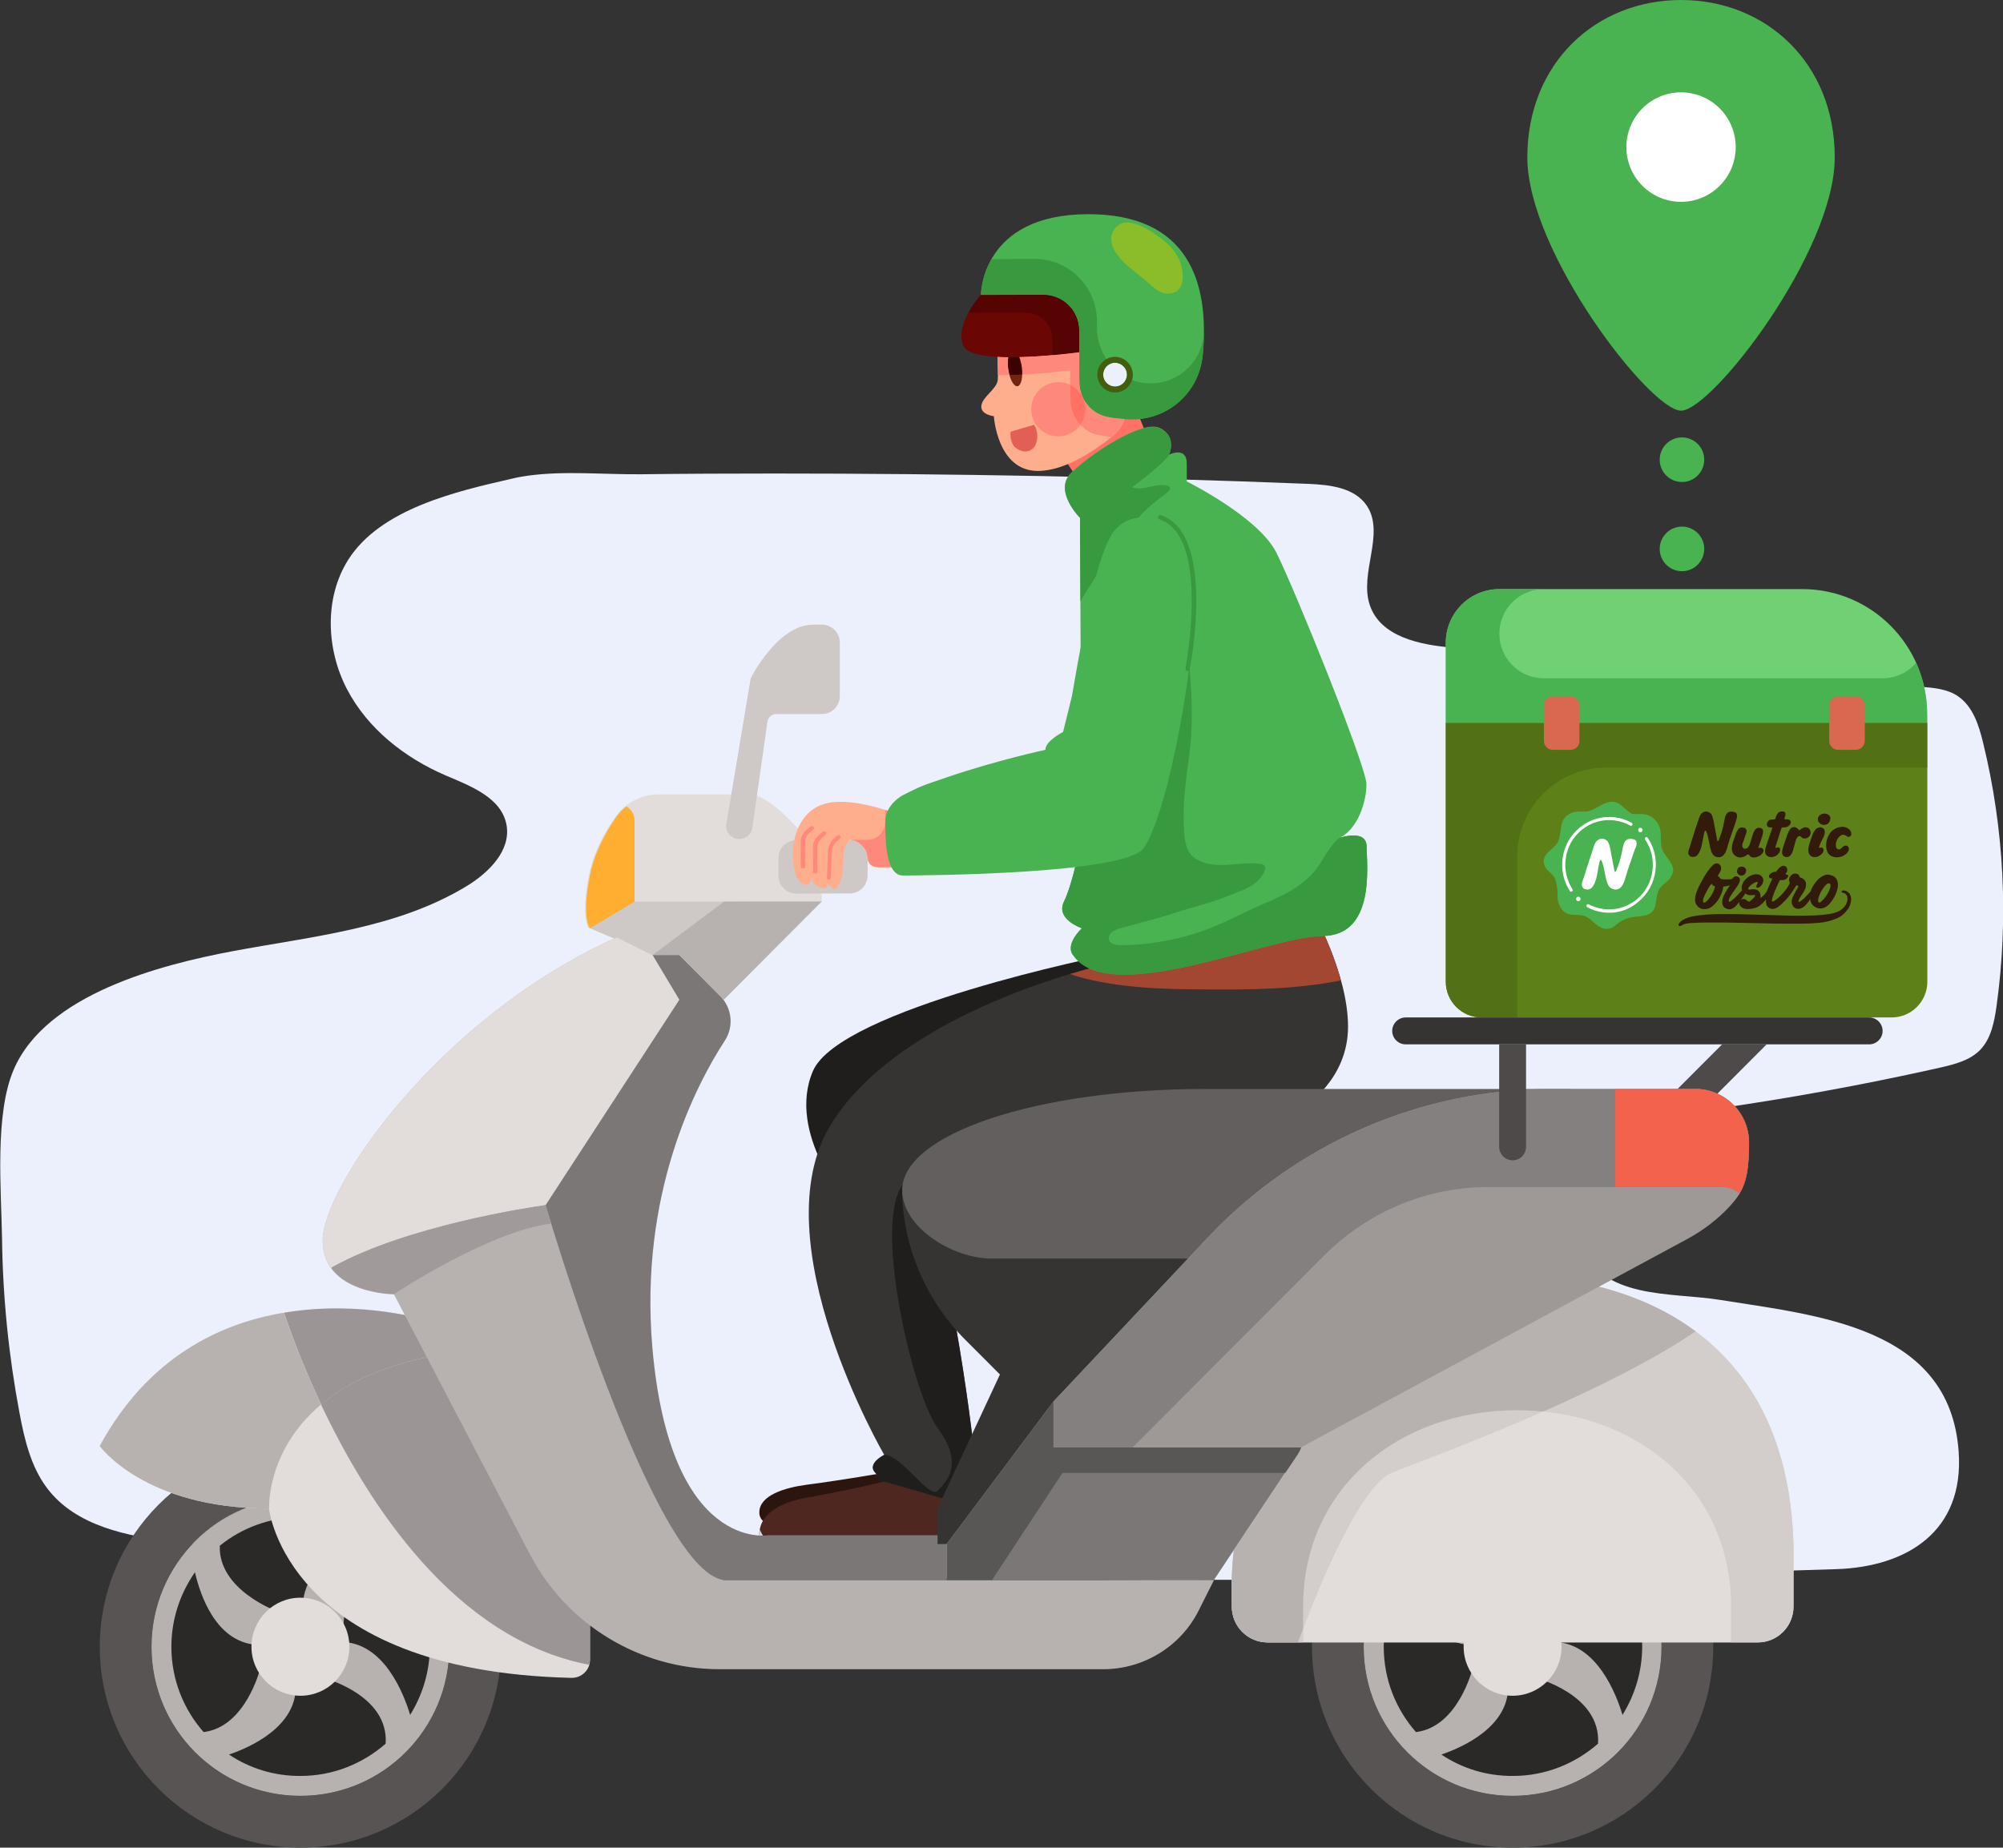 <svg width="336" height="310" viewBox="0 0 336 310" fill="none" xmlns="http://www.w3.org/2000/svg">
<rect x="0" y="0" width="336" height="310" fill="#333333" stroke="none"/>
<g clip-path="url(#clip0)">
<path d="M308.116 263.271C319.788 262.869 329.546 257.024 328.558 243.509C327.045 222.511 304.719 220.717 288.476 218.089C280.417 216.79 268.59 218.119 265.008 208.718C263.001 203.492 264.174 197.461 266.706 192.451C267.355 191.152 268.127 189.884 269.3 189.08C270.597 188.214 272.203 187.998 273.747 187.843C291.132 185.864 308.394 182.957 325.47 179.122C327.879 178.565 330.411 177.947 332.171 176.153C333.993 174.267 334.549 171.452 334.919 168.793C336.957 154.103 336.185 139.011 332.665 124.631C331.955 121.662 330.936 118.508 328.435 116.807C326.674 115.6 324.451 115.415 322.32 115.229C296.135 113.034 269.949 110.869 243.763 108.673C238.235 108.209 231.565 106.879 229.774 101.498C227.983 96.148 232.368 89.592 229.311 84.891C227.273 81.799 223.074 81.335 219.43 81.18C189.6 80.005 159.771 79.448 129.91 79.448C122.437 79.448 114.995 79.479 107.522 79.572C101.439 79.634 94.677 78.953 88.501 79.819C87.605 79.943 86.741 80.098 85.876 80.314C76.674 82.417 63.828 85.324 58.393 93.952C54.379 100.323 54.718 108.951 58.208 115.631C61.697 122.311 67.935 127.167 74.759 130.105C78.99 131.898 84.208 133.878 84.98 138.486C85.691 142.722 82.016 146.372 78.403 148.598C66.638 155.804 52.433 157.072 38.939 159.608C27.143 161.835 7.72 166.752 2.285 179.493C-0.926 187.008 0.216 199.688 0.34 207.759C0.463 217.594 1.451 227.428 3.273 237.077C4.107 241.53 5.188 246.107 7.905 249.695C12.753 256.096 21.369 257.735 29.212 258.725C55.243 262.003 81.491 263.055 107.739 263.797C174.469 265.652 241.323 265.498 308.116 263.271Z" fill="#EBF0FC"/>
<path d="M288.878 175.225H296.351L284.4 187.194H276.927L288.878 175.225Z" fill="#4D4A49"/>
<path d="M130.373 256.096H155.787C157.424 256.096 158.782 255.076 158.782 253.839V249.355L148.314 247.097C148.314 247.097 141.953 248.241 135.345 249.107C131.608 249.602 127.378 250.901 127.378 253.746V253.839C127.378 255.076 128.737 256.096 130.373 256.096Z" fill="#2C140F"/>
<path d="M185.709 160.227C185.709 160.227 140.841 169.226 136.364 179.71C131.886 190.194 142.355 202.162 142.355 202.162C142.355 202.162 151.34 181.194 160.296 179.71H185.709V160.227Z" fill="#1F1E1C"/>
<path d="M185.709 161.742C185.709 161.742 151.31 169.226 139.359 188.709C127.409 208.192 148.345 244.128 148.345 244.128C148.345 244.128 145.35 245.613 146.863 247.128C148.345 248.612 149.858 256.127 157.331 254.612C164.804 253.128 163.322 242.644 163.322 242.644C163.322 242.644 158.844 203.708 152.854 197.709L161.438 191.462C166.564 187.75 172.709 185.74 179.039 185.74H218.658C218.658 185.74 226.131 181.256 226.131 172.257C226.131 163.257 220.14 152.773 220.14 152.773L185.709 161.742Z" fill="#353433"/>
<path d="M202.323 166.01C209.888 166.071 217.515 165.979 224.926 164.494C223.197 158.124 220.109 152.742 220.109 152.742L185.709 161.742C185.709 161.742 183.301 162.268 179.534 163.412C179.935 163.597 180.367 163.721 180.769 163.845C187.747 165.793 195.066 165.979 202.323 166.01Z" fill="#A34733"/>
<path d="M157.3 239.613C161.778 245.613 158.782 248.612 157.3 250.097C155.818 251.581 151.31 244.097 148.314 244.097C148.314 244.097 145.319 245.582 146.832 247.097C148.314 248.582 149.827 256.097 157.3 254.581C164.773 253.097 163.291 242.613 163.291 242.613C163.291 242.613 158.813 203.677 152.823 197.678C145.35 200.678 152.823 233.613 157.3 239.613Z" fill="#1F1E1C"/>
<path d="M130.373 260.58H155.787C157.424 260.58 158.782 259.251 158.782 257.581V251.581L148.314 248.581C148.314 248.581 141.953 250.128 135.345 251.272C131.608 251.921 127.378 253.653 127.378 257.457V257.55C127.378 259.251 128.737 260.58 130.373 260.58Z" fill="#4D2720"/>
<path d="M155.818 258.88H130.404C128.984 258.88 127.81 257.89 127.502 256.591C127.44 256.869 127.409 257.148 127.409 257.457V257.55C127.409 259.22 128.737 260.58 130.404 260.58H155.818C157.455 260.58 158.813 259.251 158.813 257.581V255.911C158.782 257.55 157.455 258.88 155.818 258.88Z" fill="#D9D9D9"/>
<path d="M323.278 119.807C323.278 108.24 313.89 98.839 302.341 98.839H251.514C246.573 98.839 242.528 102.859 242.528 107.838V121.322H323.278V119.807Z" fill="#6FD174"/>
<path d="M242.528 121.291V164.711C242.528 168.02 245.214 170.71 248.518 170.71H317.318C320.622 170.71 323.309 168.02 323.309 164.711V121.291H242.528Z" fill="#5E8018"/>
<path d="M315.805 113.807H258.986C254.849 113.807 251.514 110.467 251.514 106.323C251.514 102.179 254.849 98.839 258.986 98.839H251.514C246.573 98.839 242.528 102.859 242.528 107.838V121.322H323.278V119.837C323.278 116.776 322.598 113.869 321.425 111.24C320.066 112.786 318.059 113.807 315.805 113.807Z" fill="#49B251"/>
<path d="M269.455 128.775H323.278V121.291H242.528V164.711C242.528 168.02 245.214 170.71 248.518 170.71H254.509V143.743C254.509 135.486 261.179 128.775 269.455 128.775Z" fill="#527114"/>
<path d="M311.327 125.806H308.332C307.498 125.806 306.85 125.126 306.85 124.322V118.322C306.85 117.487 307.529 116.838 308.332 116.838H311.327C312.161 116.838 312.809 117.518 312.809 118.322V124.322C312.809 125.126 312.13 125.806 311.327 125.806Z" fill="#D8684E"/>
<path d="M263.464 125.806H260.469C259.635 125.806 258.986 125.126 258.986 124.322V118.322C258.986 117.487 259.666 116.838 260.469 116.838H263.464C264.298 116.838 264.946 117.518 264.946 118.322V124.322C264.977 125.126 264.298 125.806 263.464 125.806Z" fill="#D8684E"/>
<path d="M281.992 0C267.756 0 256.207 10.546 256.207 26.411C256.207 42.276 276.835 68.903 281.992 68.903C287.149 68.903 307.776 42.276 307.776 26.411C307.776 10.546 296.227 0 281.992 0Z" fill="#49B251"/>
<path d="M281.992 33.864C287.057 33.864 291.163 29.752 291.163 24.679C291.163 19.606 287.057 15.494 281.992 15.494C276.927 15.494 272.821 19.606 272.821 24.679C272.821 29.752 276.927 33.864 281.992 33.864Z" fill="white"/>
<path d="M282.146 80.871C284.21 80.871 285.883 79.195 285.883 77.129C285.883 75.062 284.21 73.387 282.146 73.387C280.083 73.387 278.41 75.062 278.41 77.129C278.41 79.195 280.083 80.871 282.146 80.871Z" fill="#49B251"/>
<path d="M282.146 95.839C284.21 95.839 285.883 94.164 285.883 92.097C285.883 90.03 284.21 88.355 282.146 88.355C280.083 88.355 278.41 90.03 278.41 92.097C278.41 94.164 280.083 95.839 282.146 95.839Z" fill="#49B251"/>
<path d="M50.395 310C68.985 310 84.054 294.908 84.054 276.291C84.054 257.673 68.985 242.582 50.395 242.582C31.806 242.582 16.737 257.673 16.737 276.291C16.737 294.908 31.806 310 50.395 310ZM50.395 251.272C64.198 251.272 75.377 262.467 75.377 276.291C75.377 290.114 64.198 301.31 50.395 301.31C36.592 301.31 25.414 290.114 25.414 276.291C25.383 262.467 36.592 251.272 50.395 251.272Z" fill="#575453"/>
<path d="M50.395 301.31C64.192 301.31 75.377 290.108 75.377 276.291C75.377 262.473 64.192 251.272 50.395 251.272C36.599 251.272 25.414 262.473 25.414 276.291C25.414 290.108 36.599 301.31 50.395 301.31Z" fill="#2A2928"/>
<path d="M50.395 251.272C36.592 251.272 25.414 262.467 25.414 276.291C25.414 290.115 36.592 301.31 50.395 301.31C64.199 301.31 75.377 290.115 75.377 276.291C75.377 262.467 64.199 251.272 50.395 251.272ZM38.414 294.382C42.212 293.083 49.654 289.651 49.623 282.971L43.633 280.002C43.633 280.002 41.224 289.774 34.153 290.609C30.787 286.775 28.749 281.795 28.749 276.291C28.749 271.652 30.231 267.353 32.702 263.797C33.628 267.786 36.222 275.27 42.768 275.951L46.35 270.291C46.35 270.291 36.592 266.735 36.87 259.343C40.576 256.344 45.3 254.55 50.426 254.55C54.039 254.55 57.467 255.447 60.462 257.024C57.961 258.477 49.16 264.168 51.075 271.621L57.621 273.013C57.621 273.013 57.529 262.219 64.94 260.147C69.325 264.106 72.104 269.858 72.104 276.229C72.104 280.466 70.869 284.393 68.8 287.733C67.811 284.424 64.477 275.487 57.158 275.487L54.163 281.486C54.163 281.486 65.249 284.3 64.693 292.558C60.864 295.898 55.892 297.97 50.426 297.97C45.949 298.001 41.842 296.671 38.414 294.382Z" fill="#B7B2B0"/>
<path d="M50.395 284.517C54.932 284.517 58.609 280.834 58.609 276.291C58.609 271.747 54.932 268.064 50.395 268.064C45.859 268.064 42.181 271.747 42.181 276.291C42.181 280.834 45.859 284.517 50.395 284.517Z" fill="#E2DDDA"/>
<path d="M98.969 278.517V259.096C98.969 259.096 94.491 229.16 72.042 221.645C72.042 221.645 34.647 209.677 16.706 242.613C16.706 242.613 24.179 253.096 45.115 253.096C45.115 253.096 47.987 280.373 95.85 281.517C97.579 281.548 98.969 280.187 98.969 278.517Z" fill="#E2DDDA"/>
<path d="M98.845 279.321C98.907 279.074 98.969 278.796 98.969 278.486V259.065C98.969 259.065 95.727 237.51 81.059 226.407C67.564 227.428 59.103 231.232 53.854 235.654C61.759 252.385 76.365 275.054 98.845 279.321Z" fill="#9B9695"/>
<path d="M81.059 226.408C78.434 224.428 75.47 222.758 72.073 221.645C72.073 221.645 60.771 218.027 47.647 220.253C48.759 223.531 50.797 229.129 53.885 235.654C59.134 231.232 67.564 227.428 81.059 226.408Z" fill="#9B9695"/>
<path d="M53.854 235.654C50.797 229.129 48.728 223.532 47.616 220.253C36.839 222.047 24.796 227.768 16.737 242.613C16.737 242.613 24.21 253.097 45.146 253.097C45.146 253.097 44.621 243.417 53.854 235.654Z" fill="#B7B2B0"/>
<path d="M253.737 310C272.326 310 287.396 294.908 287.396 276.291C287.396 257.673 272.326 242.582 253.737 242.582C235.148 242.582 220.078 257.673 220.078 276.291C220.109 294.908 235.178 310 253.737 310ZM253.737 251.272C267.54 251.272 278.719 262.467 278.719 276.291C278.719 290.114 267.54 301.31 253.737 301.31C239.934 301.31 228.755 290.114 228.755 276.291C228.755 262.467 239.934 251.272 253.737 251.272Z" fill="#575453"/>
<path d="M253.737 301.31C267.534 301.31 278.719 290.108 278.719 276.291C278.719 262.473 267.534 251.272 253.737 251.272C239.94 251.272 228.755 262.473 228.755 276.291C228.755 290.108 239.94 301.31 253.737 301.31Z" fill="#2A2928"/>
<path d="M253.737 251.272C239.934 251.272 228.755 262.467 228.755 276.291C228.755 290.115 239.934 301.31 253.737 301.31C267.54 301.31 278.719 290.115 278.719 276.291C278.749 262.467 267.54 251.272 253.737 251.272ZM241.787 294.382C245.585 293.083 253.027 289.651 252.996 282.971L247.005 280.002C247.005 280.002 244.597 289.774 237.525 290.609C234.159 286.775 232.121 281.795 232.121 276.291C232.121 271.652 233.604 267.353 236.074 263.797C237 267.786 239.594 275.27 246.141 275.951L249.723 270.291C249.723 270.291 239.965 266.735 240.243 259.343C243.948 256.344 248.673 254.55 253.799 254.55C257.412 254.55 260.839 255.447 263.835 257.024C261.333 258.477 252.533 264.168 254.447 271.621L260.994 273.013C260.994 273.013 260.901 262.219 268.312 260.147C272.697 264.106 275.476 269.858 275.476 276.229C275.476 280.466 274.241 284.393 272.172 287.733C271.184 284.424 267.849 275.487 260.531 275.487L257.535 281.486C257.535 281.486 268.621 284.3 268.065 292.558C264.236 295.898 259.264 297.97 253.799 297.97C249.321 298.001 245.214 296.671 241.787 294.382Z" fill="#B7B2B0"/>
<path d="M253.737 284.517C258.273 284.517 261.951 280.834 261.951 276.291C261.951 271.747 258.273 268.064 253.737 268.064C249.201 268.064 245.523 271.747 245.523 276.291C245.523 280.834 249.201 284.517 253.737 284.517Z" fill="#E2DDDA"/>
<path d="M252.996 214.161C252.996 214.161 302.341 211.161 300.859 263.58V269.58C300.859 272.889 298.173 275.58 294.869 275.58H212.636C209.332 275.58 206.646 272.889 206.646 269.58V265.096C206.646 265.065 206.646 214.161 252.996 214.161Z" fill="#E2DDDA"/>
<path d="M107.955 160.226H113.945L120.801 167.092C122.777 169.071 123.148 172.195 121.604 174.576C116.694 182.122 107.214 200.337 109.437 226.129C112.432 260.58 128.891 257.581 128.891 257.581H154.305H158.783V265.065H109.437L88.501 202.162L107.955 160.226Z" fill="#7A7776"/>
<path d="M137.846 143.898C137.846 143.898 130.188 133.29 125.711 133.29C121.233 133.29 125.711 133.29 125.711 133.29H110.518C107.615 133.29 104.867 134.682 103.199 137.063C101.501 139.506 99.556 142.939 98.784 146.774C97.301 154.258 98.784 155.773 98.784 155.773C98.784 155.773 104.774 154.289 106.256 151.289H119.72L137.846 151.413V143.898Z" fill="#E2DDDA"/>
<path d="M252.996 214.161C206.646 214.161 206.646 265.065 206.646 265.065V269.549C206.646 272.858 209.332 275.548 212.636 275.548H218.627V269.549C218.627 249.695 234.684 236.613 254.509 236.613C274.334 236.613 290.391 249.695 290.391 269.549V275.548H294.869C298.173 275.548 300.859 272.858 300.859 269.549V263.549C302.341 211.161 252.996 214.161 252.996 214.161Z" fill="#D3CDCB"/>
<path d="M105.083 135.269C104.435 135.795 103.879 136.383 103.385 137.063C101.686 139.506 99.741 142.939 98.969 146.774C97.487 154.258 98.969 155.773 98.969 155.773C98.969 155.773 104.96 154.289 106.442 151.289V137.805C106.473 136.723 105.917 135.795 105.083 135.269Z" fill="#FFAE30"/>
<path d="M121.851 138.207L125.927 113.807C125.927 113.807 130.404 104.807 136.395 104.807H137.877C139.514 104.807 140.872 106.137 140.872 107.807V116.807C140.872 118.446 139.545 119.806 137.877 119.806H136.395H130.219C129.478 119.806 128.829 120.363 128.737 121.105L126.205 138.888C126.05 139.97 125.124 140.774 124.043 140.774C122.653 140.774 121.604 139.568 121.851 138.207Z" fill="#CEC8C6"/>
<path d="M98.969 155.742L109.437 160.226L121.418 151.258H106.473L98.969 155.742Z" fill="#CEC8C6"/>
<path d="M109.437 160.226H113.945L121.418 167.741L136.364 152.742L137.846 151.258H121.418L109.437 160.226Z" fill="#B7B2B0"/>
<path d="M151.31 199.162C151.31 208.749 155.108 217.934 161.87 224.737L167.738 230.613L157.269 253.066V259.065H160.265L202.693 211.13V199.162H151.31Z" fill="#353433"/>
<path d="M103.477 157.258L109.468 160.257L113.945 167.741L91.527 202.193C91.527 202.193 109.468 263.58 121.418 265.096H203.65L201.118 270.137C198.092 276.229 191.854 280.064 185.061 280.064H120.708C107.368 280.064 95.109 272.642 88.902 260.797L66.082 217.161C66.082 217.161 54.132 217.161 54.132 208.161C54.132 199.162 73.555 170.71 103.477 157.258Z" fill="#B7B2B0"/>
<path d="M91.527 202.193C91.527 202.162 91.527 202.162 91.527 202.162L113.945 167.741L109.468 160.257L103.477 157.258C73.555 170.71 54.132 199.162 54.132 208.161C54.132 210.141 54.718 211.656 55.614 212.862V212.677C68.275 205.625 89.087 202.533 91.527 202.193Z" fill="#E2DDDA"/>
<path d="M91.527 202.193C89.087 202.533 68.275 205.594 55.645 212.646V212.831C58.856 217.099 66.113 217.13 66.113 217.13C66.113 217.13 81.892 206.615 92.484 205.285C91.897 203.492 91.558 202.378 91.527 202.193Z" fill="#A09B9A"/>
<path d="M203.65 265.065L217.639 244.035C218.256 243.076 218.596 241.994 218.596 240.85C218.596 237.664 216.033 235.098 212.853 235.098H176.723L158.783 259.065V265.065H203.65Z" fill="#7A7776"/>
<path d="M257.473 182.709H202.168C173.759 182.709 151.341 190.317 151.341 199.688C151.341 206.028 159.956 211.161 166.286 211.161H218.627L263.495 182.709H257.473Z" fill="#625F5E"/>
<path d="M218.596 269.549V273.26C222.24 263.735 228.57 249.076 233.542 247.066C236.939 245.705 247.468 241.87 258.894 236.799C257.443 236.644 255.991 236.582 254.478 236.582C234.684 236.613 218.596 249.725 218.596 269.549Z" fill="#D3CDCB"/>
<path d="M218.596 269.549C218.596 249.695 234.653 236.613 254.478 236.613C255.96 236.613 257.443 236.706 258.894 236.829C267.818 232.871 277.329 228.201 284.431 223.377C279.151 219.449 273.315 217.161 268.127 215.862L218.195 242.829C218.04 243.262 217.855 243.664 217.608 244.035L206.955 260.055C206.615 263.147 206.615 265.065 206.615 265.065V269.549C206.615 272.858 209.301 275.549 212.605 275.549H217.731C218.009 274.837 218.287 274.064 218.596 273.291V269.549Z" fill="#B7B2B0"/>
<path d="M215.632 247.097L217.67 244.066C218.287 243.108 218.627 242.025 218.627 240.881C218.627 237.696 216.064 235.129 212.883 235.129H176.754L158.813 259.096V265.096H166.41L178.237 247.128H215.632V247.097Z" fill="#595756"/>
<path d="M176.723 235.129L202.601 207.636C217.577 191.74 238.421 182.709 260.253 182.709H284.4C289.341 182.709 293.386 186.73 293.386 191.709C293.386 197.678 292.614 199.719 290.206 202.347C288.137 204.605 285.666 206.46 282.98 207.914L218.226 242.86H176.723V235.129Z" fill="#9E9997"/>
<path d="M284.4 182.709H260.284C238.452 182.709 217.608 191.74 202.631 207.636L176.754 235.129V242.86H189.971L222.209 210.574C229.497 203.275 239.378 199.162 249.692 199.162H288.909C290.02 199.162 291.009 199.564 291.812 200.244C292.985 198.296 293.417 196.038 293.417 191.678C293.386 186.73 289.372 182.709 284.4 182.709Z" fill="#83807F"/>
<path d="M284.4 182.709H270.937V199.162H288.878C289.99 199.162 290.978 199.564 291.781 200.244C292.954 198.296 293.386 196.038 293.386 191.678C293.386 186.73 289.372 182.709 284.4 182.709Z" fill="#F2624C"/>
<path d="M313.551 175.225H235.796C234.561 175.225 233.542 174.205 233.542 172.968C233.542 171.731 234.561 170.71 235.796 170.71H313.551C314.786 170.71 315.805 171.731 315.805 172.968C315.805 174.205 314.786 175.225 313.551 175.225Z" fill="#353433"/>
<path d="M253.737 194.678C252.502 194.678 251.483 193.657 251.483 192.42V175.195H255.991V192.42C255.991 193.688 254.972 194.678 253.737 194.678Z" fill="#4D4A49"/>
<path d="M133.554 140.96L142.54 140.929C144.176 140.929 145.535 142.259 145.535 143.898V146.898C145.535 148.537 144.207 149.897 142.571 149.897L133.585 149.928C131.948 149.928 130.589 148.599 130.589 146.959V143.96C130.559 142.321 131.886 140.991 133.554 140.96Z" fill="#CEC8C6"/>
<path d="M149.982 136.414C149.982 136.414 142.478 133.445 138.001 134.96C133.523 136.475 132.041 142.475 133.554 146.959C133.77 147.578 134.202 148.042 134.789 148.351C135.005 148.444 135.221 148.506 135.438 148.444C135.87 148.32 136.024 147.825 136.086 147.392C136.148 147.98 136.673 148.351 137.167 148.66C137.476 148.877 137.846 149.062 138.217 149.031C138.587 149 138.958 148.629 138.834 148.258C139.081 148.537 139.359 148.784 139.668 149.031C139.761 149.124 139.884 149.186 140.008 149.186C140.1 149.186 140.193 149.093 140.286 149.031C140.872 148.475 141.089 147.609 141.274 146.805C141.675 144.98 141.027 142.413 142.509 140.929C143.991 140.929 145.504 142.413 145.504 143.898C145.504 143.898 145.504 145.382 147.048 145.506C148.222 145.599 149.395 145.475 150.569 145.506C151.093 144.021 151.186 142.444 151.186 140.867C151.248 139.321 150.939 137.62 149.982 136.414Z" fill="#FFAE8D"/>
<path d="M149.982 136.414C149.982 136.414 149.395 136.197 148.5 135.888V137.898C148.5 139.537 147.172 140.898 145.535 140.898H142.54C144.022 140.898 145.535 142.382 145.535 143.867C145.535 143.867 145.535 145.351 147.079 145.475C148.253 145.568 149.426 145.444 150.599 145.475C151.124 143.99 151.217 142.413 151.217 140.836C151.248 139.321 150.939 137.62 149.982 136.414Z" fill="#FF887D"/>
<path d="M139.02 147.609C138.834 147.609 138.711 147.454 138.711 147.238L138.896 142.877C138.927 142.042 139.297 141.269 139.853 140.712L140.44 140.156C140.564 140.032 140.78 140.032 140.903 140.187C141.027 140.341 141.027 140.558 140.872 140.681L140.286 141.238C139.822 141.671 139.545 142.29 139.545 142.939L139.359 147.299C139.359 147.454 139.205 147.609 139.02 147.609Z" fill="#FF887D"/>
<path d="M136.765 146.588C136.549 146.588 136.395 146.434 136.395 146.279L136.364 142.197C136.364 141.424 136.704 140.681 137.352 140.125L138.001 139.568C138.155 139.444 138.371 139.444 138.525 139.568C138.68 139.692 138.68 139.908 138.525 140.032L137.877 140.589C137.383 141.022 137.105 141.609 137.105 142.197L137.136 146.279C137.136 146.434 136.951 146.588 136.765 146.588Z" fill="#FF887D"/>
<path d="M134.696 145.722C134.48 145.722 134.326 145.568 134.326 145.413L134.295 141.331C134.295 140.558 134.635 139.815 135.283 139.259L135.932 138.702C136.086 138.578 136.302 138.578 136.457 138.702C136.611 138.826 136.611 139.042 136.457 139.166L135.808 139.723C135.314 140.156 135.036 140.743 135.036 141.331L135.067 145.413C135.067 145.568 134.913 145.722 134.696 145.722Z" fill="#FF887D"/>
<path d="M190.063 67.356L193.09 74.841C193.09 74.841 188.643 80.84 181.139 80.871L178.144 76.387C178.144 76.387 185.555 67.356 190.063 67.356Z" fill="#FF7165"/>
<path d="M168.973 48.677C168.973 48.677 167.892 51.615 167.49 55.388C167.089 59.161 167.521 62.254 167.367 63.769C167.213 65.284 164.804 66.552 164.619 68.068C164.433 69.583 166.718 69.831 166.718 69.831C166.718 69.831 167.274 79.046 174.13 79.015C178.885 78.984 184.011 75.335 186.728 73.109C187.933 72.088 188.736 70.665 188.89 69.088L189.847 60.089C189.847 60.027 180.336 49.11 168.973 48.677Z" fill="#FFAE8D"/>
<path d="M169.559 57.8C168.973 57.986 168.262 57.677 168.201 57.213C168.046 56.192 168.201 54.708 170.702 54.986C174.469 55.388 173.388 56.625 173.388 56.625L169.559 57.8Z" fill="#8C2E14"/>
<path d="M170.681 64.798C171.306 64.713 171.63 63.299 171.403 61.64C171.177 59.982 170.487 58.707 169.862 58.792C169.236 58.878 168.913 60.292 169.139 61.95C169.366 63.608 170.056 64.884 170.681 64.798Z" fill="#72240E"/>
<path d="M177.526 73.201C180.033 73.201 182.066 71.166 182.066 68.655C182.066 66.144 180.033 64.109 177.526 64.109C175.019 64.109 172.987 66.144 172.987 68.655C172.987 71.166 175.019 73.201 177.526 73.201Z" fill="#FF887D"/>
<path d="M169.529 72.428L173.45 71.284C173.45 71.284 174.13 72.057 173.975 73.634C173.944 73.882 173.913 74.098 173.821 74.346C173.635 74.933 173.234 75.428 172.616 75.644C171.875 75.923 170.98 75.614 170.362 75.119C169.961 74.809 169.806 74.407 169.652 73.944C169.498 73.418 169.467 72.923 169.529 72.428Z" fill="#E25F55"/>
<path d="M164.557 49.481C164.557 49.481 160.079 54.337 161.592 57.986C163.106 61.604 181.047 59.099 181.047 59.099L181.016 55.388C181.016 52.079 178.298 49.419 174.994 49.419L164.557 49.481Z" fill="#6A0604"/>
<path d="M164.557 49.481L175.025 49.45C178.329 49.45 181.016 52.11 181.047 55.419L181.077 64.14C181.077 66.892 182.961 69.336 185.679 69.954C186.821 70.202 188.242 70.356 189.971 70.356C196.147 70.356 201.18 65.656 201.767 59.47C202.909 47.316 199.327 35.874 182.436 35.936C164.495 35.998 164.557 49.481 164.557 49.481Z" fill="#49B251"/>
<path d="M181.047 55.419C181.047 52.11 178.329 49.45 175.025 49.45L164.557 49.481C164.557 49.481 163.383 50.749 162.457 52.481L172.061 52.45C174.531 52.45 176.569 54.429 176.569 56.934V59.625C179.163 59.408 181.047 59.13 181.047 59.13V55.419Z" fill="#550303"/>
<path d="M192.657 64.326C187.778 64.14 184.042 59.903 184.011 55.017V53.873C183.98 48.09 179.286 43.42 173.512 43.451L166.317 43.482C164.557 46.605 164.557 49.481 164.557 49.481L175.025 49.45C178.329 49.45 181.016 52.11 181.047 55.419L181.077 64.14C181.077 66.893 182.961 69.336 185.648 69.923C186.79 70.171 188.211 70.356 189.971 70.356C196.054 70.356 201.118 65.841 201.736 59.78C201.89 58.388 201.952 56.996 201.952 55.605C201.828 60.553 197.691 64.511 192.657 64.326Z" fill="#39993E"/>
<path d="M187.037 64.882C188.146 64.882 189.044 63.982 189.044 62.872C189.044 61.762 188.146 60.862 187.037 60.862C185.929 60.862 185.03 61.762 185.03 62.872C185.03 63.982 185.929 64.882 187.037 64.882Z" fill="#EBF0FC"/>
<path d="M187.037 59.872C185.401 59.872 184.042 61.233 184.073 62.872C184.104 64.511 185.431 65.872 187.068 65.841C188.705 65.841 190.063 64.48 190.033 62.841C190.002 61.202 188.674 59.872 187.037 59.872ZM187.068 64.851C185.956 64.851 185.061 63.955 185.061 62.872C185.061 61.759 185.956 60.862 187.037 60.862C188.118 60.862 189.044 61.759 189.044 62.841C189.044 63.955 188.149 64.851 187.068 64.851Z" fill="#435E0F"/>
<path d="M169.343 62.934C169.251 62.625 169.189 62.285 169.127 61.944C169.034 61.202 169.034 60.491 169.127 59.965C168.51 59.965 167.923 59.934 167.336 59.903C167.367 61.109 167.398 62.161 167.398 62.965C168.046 62.934 168.695 62.934 169.343 62.934Z" fill="#FF887D"/>
<path d="M188.612 70.294C187.47 70.232 186.481 70.109 185.648 69.923C182.961 69.336 181.077 66.892 181.047 64.109L181.016 59.099C181.016 59.099 175.921 59.81 170.918 59.934C171.103 60.398 171.258 60.986 171.35 61.635C171.412 62.068 171.443 62.501 171.412 62.872C175.674 62.656 179.533 62.13 179.533 62.13V64.635C181.17 65.47 182.22 67.233 182.004 69.15C181.911 69.954 181.633 70.634 181.201 71.253C181.973 72.088 182.961 72.707 184.135 72.954C184.814 73.109 185.586 73.201 186.45 73.294C186.543 73.232 186.636 73.17 186.698 73.109C187.624 72.335 188.272 71.377 188.612 70.294Z" fill="#FF887D"/>
<path d="M169.158 59.934C169.065 60.491 169.034 61.171 169.158 61.913C169.22 62.285 169.281 62.594 169.374 62.903C170.084 62.903 170.795 62.872 171.474 62.841C171.474 62.47 171.474 62.037 171.412 61.604C171.32 60.955 171.165 60.367 170.98 59.903C170.331 59.934 169.745 59.934 169.158 59.934Z" fill="#3C0201"/>
<path d="M181.232 71.222C181.664 70.603 181.942 69.892 182.035 69.119C182.251 67.201 181.201 65.408 179.564 64.604V67.14C179.595 68.686 180.213 70.139 181.232 71.222Z" fill="#FF7165"/>
<path d="M186.42 40.389C186.512 41.286 186.945 42.121 187.47 42.801C188.736 44.533 190.527 45.647 192.101 47.007C193.676 48.337 194.973 49.883 197.073 49.017C198.895 48.275 198.524 45.183 197.845 43.636C197.042 41.843 195.591 40.544 194.047 39.461C192.719 38.534 190.866 37.451 189.261 37.328C187.686 37.204 186.234 38.627 186.42 40.389Z" fill="#8BBD2A"/>
<path d="M181.17 86.84C181.17 86.84 176.662 82.355 179.657 79.356C182.621 76.356 191.577 70.325 194.572 71.81C197.567 73.294 196.085 76.294 196.085 76.294C196.085 76.294 199.08 74.779 199.08 77.778C199.08 80.778 199.08 80.778 199.08 80.778C199.08 80.778 211.061 86.716 214.088 92.685C217.114 98.653 229.188 128.558 229.219 131.558C229.219 134.558 227.767 139.042 224.772 140.558C224.772 140.558 229.25 139.042 229.25 142.042C229.25 145.042 230.824 157.01 221.838 157.041C212.853 157.072 186.018 169.164 179.997 160.226C179.997 160.226 178.484 158.742 181.479 155.742C181.479 155.742 177.001 154.258 178.484 151.258C179.966 148.258 181.417 140.774 181.417 140.774L181.17 86.84Z" fill="#49B251"/>
<path d="M193.275 84.613C194.109 83.902 195.004 83.283 195.838 82.603C196.116 82.386 196.394 81.984 196.178 81.675C196.085 81.551 195.961 81.52 195.807 81.489C193.892 80.964 191.731 82.51 189.909 81.737C191.484 80.593 192.997 79.386 194.448 78.088C195.066 77.531 195.653 76.974 196.116 76.325C196.085 76.325 196.085 76.356 196.085 76.356C196.085 76.356 197.567 73.356 194.572 71.871C191.576 70.387 182.621 76.418 179.657 79.417C176.693 82.417 181.17 86.901 181.17 86.901L181.232 100.88C183.115 97.756 185.092 94.695 187.192 91.726C189.013 89.128 190.897 86.623 193.275 84.613Z" fill="#39993E"/>
<path d="M186.42 89.778C184.289 93.427 182.498 101.158 179.811 116.807L178.329 122.806C178.329 122.806 175.334 124.322 175.365 125.806C175.365 125.806 167.182 127.569 158.937 130.383C154.459 131.898 154.459 131.898 151.464 133.414C151.464 133.414 148.469 134.929 148.5 137.929C148.53 140.929 148.53 146.928 151.526 146.897C154.521 146.867 188.921 146.743 191.885 142.228C194.85 137.713 197.783 124.229 199.235 113.745C200.285 106.168 203.589 85.262 191.638 86.809C189.508 86.809 187.5 87.922 186.42 89.778Z" fill="#49B251"/>
<path d="M221.468 144.856C219.492 148.104 216.002 149.928 212.636 151.351C208.653 153.021 204.947 155.186 200.809 156.515C196.703 157.845 192.349 158.557 188.025 158.587C187.253 158.587 186.296 158.433 186.049 157.722C185.895 157.227 186.142 156.67 186.543 156.361C186.945 156.052 187.439 155.897 187.933 155.742C191.021 154.876 194.201 154.134 197.258 153.114C200.068 152.155 203.002 151.567 205.75 150.423C208.097 149.433 210.814 148.846 212.05 146.341C212.235 146.001 212.358 145.537 212.081 145.228C211.926 145.042 211.648 144.98 211.401 144.949C209.332 144.64 207.232 145.104 205.133 145.135C203.62 145.166 201.983 144.949 200.686 144.145C199.173 143.248 198.771 141.578 198.648 139.908C198.494 137.682 198.524 135.455 198.71 133.228C198.926 130.445 199.42 127.724 199.698 124.94C200.099 120.58 199.914 116.219 199.513 111.859C199.42 112.539 199.327 113.188 199.266 113.745C197.814 124.229 194.881 137.713 191.916 142.228C190.897 143.774 186.234 144.795 180.367 145.475C179.842 147.578 179.163 149.897 178.484 151.258C177.001 154.258 181.479 155.742 181.479 155.742C178.514 158.742 179.997 160.227 179.997 160.227C186.018 169.195 212.883 157.103 221.838 157.041C230.794 156.979 229.25 145.042 229.25 142.042C229.25 139.042 224.772 140.558 224.772 140.558C223.66 141.145 222.116 143.805 221.468 144.856Z" fill="#39993E"/>
<path d="M199.235 112.601C199.204 112.601 199.173 112.601 199.173 112.601C198.957 112.57 198.833 112.353 198.864 112.168C198.895 111.951 203.095 89.963 194.51 87.149C194.325 87.087 194.201 86.87 194.263 86.685C194.325 86.499 194.541 86.376 194.726 86.438C203.928 89.468 199.76 111.364 199.574 112.291C199.543 112.477 199.389 112.601 199.235 112.601Z" fill="#39993E"/>
<path d="M298.203 142.166C298.08 142.166 298.018 142.197 297.864 142.29C297.833 142.29 297.833 142.321 297.802 142.321C297.864 141.918 298.018 141.486 298.142 141.114C298.358 140.434 298.574 139.723 298.821 138.981C298.914 138.733 299.408 138.857 299.593 138.795C299.964 138.702 300.365 138.393 300.396 137.991C300.427 137.558 299.994 137.434 299.624 137.465C299.562 137.465 299.377 137.496 299.346 137.434C299.284 137.341 299.47 137.001 299.5 136.754C299.562 136.445 299.439 136.228 299.222 136.166C299.037 136.104 298.759 136.135 298.574 136.197C298.389 136.259 298.234 136.383 298.142 136.568C298.049 136.692 297.987 136.847 297.926 136.97C297.895 137.063 297.864 137.187 297.833 137.28C297.802 137.341 297.802 137.434 297.709 137.465C297.37 137.558 297.123 137.434 296.814 137.589C296.443 137.774 296.227 138.393 296.536 138.702C296.721 138.888 297.215 138.795 297.277 138.857C297.308 138.919 297.215 139.104 297.215 139.166C296.999 139.785 296.783 140.434 296.567 141.053C296.412 141.578 296.196 142.073 296.104 142.599C296.042 142.908 296.104 143.248 296.32 143.496C296.505 143.681 296.783 143.805 297.092 143.805C297.123 143.805 297.154 143.805 297.184 143.805C297.833 143.774 298.451 143.31 298.605 142.723C298.636 142.568 298.605 142.413 298.543 142.29C298.451 142.228 298.358 142.166 298.203 142.166Z" fill="#321B0B"/>
<path d="M295.208 141.485C295.579 140.372 296.32 138.857 295.023 138.888C294.405 138.888 294.127 139.692 293.973 140.187C293.911 140.341 293.88 140.527 293.819 140.681C293.726 141.022 293.633 141.362 293.51 141.671C293.417 141.918 293.263 142.197 293.047 142.32C292.923 142.382 292.769 142.413 292.645 142.413C292.46 142.382 292.336 142.197 292.275 142.042C292.213 141.733 292.336 141.424 292.46 141.145C292.583 140.805 292.676 140.496 292.8 140.156C292.892 139.908 293.016 139.63 292.985 139.383C292.985 139.259 292.892 139.104 292.8 139.011C292.676 138.888 292.491 138.857 292.306 138.826C291.688 138.764 291.379 139.382 291.194 139.877C291.132 140.094 291.039 140.279 290.978 140.496C290.792 141.052 290.545 141.64 290.514 142.228C290.484 142.63 290.576 143.032 290.823 143.341C291.101 143.65 291.534 143.898 291.966 143.867C292.151 143.867 292.367 143.805 292.522 143.743C292.769 143.65 292.985 143.496 293.201 143.341C293.232 143.341 293.232 143.341 293.232 143.341C293.294 143.341 293.417 143.465 293.479 143.527C293.51 143.558 293.541 143.619 293.572 143.65C293.726 143.805 293.942 143.867 294.22 143.867C294.405 143.867 294.621 143.836 294.838 143.743C295.146 143.619 295.548 143.403 295.764 142.97C295.857 142.815 295.857 142.63 295.764 142.475C295.671 142.32 295.455 142.228 295.301 142.228C295.208 142.228 295.146 142.228 295.023 142.29C294.961 142.32 294.961 142.32 294.961 142.32C294.961 142.135 295.085 141.857 295.208 141.485Z" fill="#321B0B"/>
<path d="M310.555 139.846C310.555 139.259 309.783 138.64 308.888 138.733C308.61 138.764 308.332 138.826 308.085 138.919C307.869 139.012 307.622 139.166 307.375 139.352C307.22 139.475 307.066 139.661 306.942 139.846C306.325 140.743 306.14 142.042 306.541 142.939C306.819 143.619 307.653 143.898 308.301 143.836C308.98 143.774 309.66 143.465 310.03 142.846C310.37 142.321 309.969 141.64 309.32 141.949C309.073 142.073 308.919 142.351 308.672 142.475C308.579 142.537 308.332 142.506 308.239 142.444C307.961 142.321 307.961 141.919 307.961 141.64C307.992 141.269 308.116 140.898 308.332 140.62C308.61 140.249 309.042 139.908 309.505 140.125C309.66 140.187 309.814 140.341 309.969 140.403C310.216 140.465 310.494 140.279 310.555 140.032C310.555 140.001 310.524 139.939 310.555 139.846Z" fill="#321B0B"/>
<path d="M303.731 139.723C303.731 139.259 303.422 138.795 302.897 138.795C302.465 138.795 302.125 139.073 301.816 139.352C301.878 139.321 301.631 139.104 301.6 139.073C301.415 138.919 301.199 138.764 300.952 138.764C300.489 138.764 300.242 139.104 300.056 139.506C299.809 140.001 299.655 140.558 299.47 141.084C299.346 141.455 299.222 141.826 299.099 142.197C299.006 142.537 298.852 143.001 299.006 143.341C299.099 143.65 299.408 143.805 299.717 143.805C299.778 143.805 299.871 143.805 299.933 143.774C300.519 143.619 300.736 142.846 300.89 142.259C300.921 142.135 300.952 142.011 300.983 141.919C301.014 141.826 301.044 141.733 301.075 141.578C301.199 141.084 301.415 140.28 301.847 140.28C301.878 140.28 301.878 140.28 301.909 140.28C302.002 140.28 302.063 140.372 302.156 140.434C302.249 140.527 302.341 140.62 302.496 140.651C302.557 140.682 302.619 140.682 302.712 140.682C303.175 140.712 303.731 140.28 303.731 139.723Z" fill="#321B0B"/>
<path d="M305.491 141.238C305.615 140.991 305.738 140.743 305.862 140.496C306.016 140.187 306.14 139.846 306.109 139.475C306.109 139.352 306.047 139.197 305.954 139.104C305.553 138.64 304.935 138.764 304.565 139.166C304.441 139.29 304.349 139.444 304.256 139.599C304.071 139.908 303.978 140.248 303.854 140.589C303.731 140.929 303.607 141.3 303.515 141.64C303.453 141.856 303.391 142.073 303.36 142.289C303.268 142.939 303.453 143.465 303.885 143.681C304.04 143.774 304.256 143.805 304.441 143.805C304.626 143.805 304.781 143.774 304.935 143.712C305.182 143.588 305.553 143.403 305.769 143.063C305.893 142.877 305.954 142.568 305.831 142.382C305.769 142.259 305.646 142.197 305.522 142.197C305.429 142.197 305.368 142.228 305.275 142.228C305.213 142.259 305.182 142.259 305.121 142.259C305.121 142.228 305.121 142.197 305.151 142.104C305.244 141.826 305.368 141.516 305.491 141.238Z" fill="#321B0B"/>
<path d="M305.306 138.176C305.8 138.578 306.634 138.455 306.912 137.836C306.973 137.682 307.066 137.372 307.035 137.187C306.912 136.537 306.016 136.352 305.491 136.63C305.337 136.723 305.121 136.878 305.028 137.063C304.874 137.372 304.935 137.774 305.151 138.022C305.244 138.084 305.275 138.115 305.306 138.176Z" fill="#321B0B"/>
<path d="M291.317 136.537C291.194 136.197 290.422 136.104 290.051 136.228C289.526 136.414 289.341 137.094 289.279 137.589C289.156 138.3 289.001 138.98 288.785 139.661C288.662 140.094 288.476 140.496 288.322 140.929C288.26 141.145 288.106 141.238 288.044 140.929C287.89 140.156 287.766 139.382 287.612 138.64C287.488 137.991 287.427 137.403 287.179 136.785C286.963 136.29 286.284 136.012 285.821 136.228C285.203 136.506 285.08 137.063 284.864 137.682C284.555 138.609 284.246 139.537 283.968 140.465C283.814 140.929 283.659 141.424 283.536 141.887C283.412 142.32 283.042 143.001 283.289 143.403C283.505 143.743 283.721 143.774 284.03 143.774C284.709 143.805 285.049 143.063 285.265 142.506C285.388 142.197 285.45 141.887 285.512 141.578C285.574 141.269 285.636 140.929 285.697 140.62C285.728 140.434 285.913 139.444 286.006 139.382C286.377 139.104 286.778 141.826 286.871 142.166C286.994 142.661 287.149 143.279 287.55 143.588C287.735 143.743 288.044 143.836 288.291 143.836C289.125 143.836 289.495 143.032 289.712 142.32C289.773 142.104 289.835 141.887 289.897 141.671C289.99 141.393 290.051 141.145 290.144 140.867C290.484 139.846 290.854 138.826 291.194 137.805C291.256 137.496 291.503 137.001 291.317 136.537Z" fill="#321B0B"/>
<path d="M285.697 150.918C285.728 150.732 285.821 150.485 285.975 150.176C286.037 150.052 286.099 149.928 286.191 149.743C286.284 149.557 286.377 149.403 286.469 149.217C286.562 149.031 286.685 148.846 286.778 148.691C286.902 148.506 286.994 148.382 287.118 148.258C287.179 148.382 287.241 148.475 287.365 148.568C287.457 148.629 287.581 148.691 287.704 148.753C287.581 149.279 287.334 149.835 286.963 150.392C286.84 150.578 286.685 150.763 286.562 150.918C286.438 151.073 286.284 151.196 286.191 151.289C286.068 151.382 285.975 151.444 285.883 151.444C285.79 151.475 285.759 151.444 285.728 151.351C285.666 151.227 285.666 151.103 285.697 150.918ZM304.997 150.98C305.028 150.763 305.059 150.547 305.182 150.268C305.275 149.99 305.398 149.712 305.553 149.464C305.676 149.248 305.831 149.031 305.985 148.815C306.14 148.598 306.325 148.444 306.541 148.258C306.726 148.196 306.85 148.196 306.942 148.258C307.035 148.351 307.097 148.475 307.066 148.66C307.066 148.784 307.035 148.908 306.973 149.062C306.942 149.217 306.881 149.372 306.788 149.526C306.726 149.681 306.634 149.835 306.541 149.99C306.448 150.145 306.356 150.268 306.263 150.423C306.14 150.578 306.016 150.732 305.892 150.887C305.769 151.042 305.615 151.165 305.46 151.289C305.275 151.444 305.151 151.475 305.09 151.382C304.997 151.32 304.966 151.196 304.997 150.98ZM284.987 152.248C285.141 152.371 285.327 152.464 285.543 152.495C285.728 152.526 285.944 152.557 286.16 152.526C286.377 152.495 286.562 152.464 286.747 152.371C287.056 152.217 287.303 152.031 287.55 151.784C287.797 151.536 288.013 151.289 288.199 151.011C288.415 150.701 288.569 150.361 288.754 149.959C288.94 149.557 289.032 149.155 289.063 148.753C289.187 148.753 289.372 148.722 289.557 148.691C289.742 148.66 289.959 148.598 290.175 148.537H290.206C290.144 148.598 290.113 148.691 290.051 148.753C289.897 149.001 289.742 149.217 289.588 149.464C289.434 149.712 289.31 149.959 289.187 150.207C289.094 150.392 289.032 150.609 288.97 150.825C288.909 151.042 288.878 151.258 288.909 151.475C288.909 151.691 288.971 151.877 289.094 152.062C289.187 152.248 289.372 152.371 289.619 152.464C289.835 152.557 290.051 152.588 290.237 152.557C290.422 152.526 290.607 152.464 290.792 152.34C290.978 152.217 291.132 152.093 291.256 151.938C291.41 151.784 291.534 151.629 291.657 151.444C291.75 151.351 291.842 151.227 291.966 151.042C292.089 150.887 292.213 150.732 292.336 150.547C292.46 150.392 292.583 150.207 292.676 150.052C292.707 149.99 292.738 149.959 292.769 149.897C292.861 149.99 292.985 150.052 293.139 150.114C293.294 150.176 293.448 150.207 293.633 150.207C293.819 150.207 293.973 150.207 294.127 150.176C294.158 150.176 294.22 150.145 294.282 150.145C294.344 150.145 294.405 150.145 294.405 150.207C294.436 150.268 294.405 150.361 294.313 150.485C294.22 150.609 294.127 150.701 294.004 150.825C293.88 150.949 293.757 151.042 293.633 151.134C293.51 151.227 293.417 151.289 293.386 151.289C293.201 151.227 293.047 151.103 292.892 150.98C292.8 150.887 292.676 150.856 292.553 150.825C292.429 150.825 292.305 150.856 292.182 150.887C292.058 150.949 291.966 151.042 291.873 151.134C291.781 151.258 291.75 151.382 291.75 151.505C291.75 151.629 291.781 151.722 291.811 151.815C291.873 151.908 291.935 152 291.997 152.093C292.089 152.155 292.182 152.248 292.275 152.31C292.367 152.371 292.46 152.402 292.553 152.433C292.738 152.495 292.923 152.526 293.17 152.526C293.417 152.526 293.633 152.495 293.88 152.464C294.127 152.433 294.344 152.34 294.591 152.279C294.807 152.186 294.992 152.093 295.177 151.969C295.548 151.691 295.888 151.351 296.196 150.949L296.227 150.918C296.227 150.98 296.227 151.073 296.227 151.134C296.227 151.351 296.258 151.567 296.32 151.784C296.382 151.969 296.505 152.155 296.69 152.279C296.937 152.464 297.184 152.526 297.462 152.495C297.74 152.464 297.987 152.371 298.234 152.186C298.543 151.969 298.852 151.722 299.13 151.413C299.439 151.134 299.717 150.825 299.964 150.516C300.242 150.207 300.489 149.866 300.705 149.526C300.952 149.186 301.137 148.846 301.322 148.537C301.353 148.537 301.384 148.537 301.415 148.568C301.446 148.568 301.508 148.568 301.538 148.598C301.569 148.598 301.6 148.629 301.631 148.629C301.662 148.66 301.662 148.66 301.662 148.691C301.662 148.784 301.6 148.939 301.477 149.124C301.353 149.31 301.23 149.526 301.106 149.774C300.983 150.021 300.828 150.268 300.736 150.516C300.612 150.763 300.55 151.011 300.55 151.258C300.55 151.536 300.612 151.815 300.766 152.031C300.921 152.248 301.137 152.402 301.415 152.464C301.662 152.495 301.909 152.495 302.125 152.402C302.341 152.31 302.558 152.186 302.743 152C302.928 151.815 303.113 151.629 303.268 151.413C303.422 151.227 303.546 151.042 303.638 150.856C303.669 151.042 303.7 151.196 303.762 151.351C303.885 151.66 304.071 151.877 304.318 152.062C304.565 152.248 304.843 152.371 305.12 152.402C305.429 152.464 305.738 152.402 306.047 152.279C306.263 152.186 306.417 152.062 306.603 151.938C306.788 151.784 306.942 151.629 307.066 151.444C307.22 151.258 307.344 151.073 307.467 150.887C307.591 150.701 307.714 150.485 307.807 150.299C307.931 150.052 308.023 149.805 308.116 149.526C308.208 149.248 308.27 148.97 308.301 148.691C308.332 148.32 308.301 148.042 308.208 147.794C308.116 147.578 308.023 147.361 307.869 147.238C307.745 147.114 307.591 147.021 307.467 146.959C307.313 146.898 307.22 146.867 307.128 146.867C307.066 146.836 306.973 146.774 306.881 146.774C306.788 146.743 306.695 146.743 306.603 146.743C306.51 146.743 306.417 146.743 306.325 146.774C306.232 146.805 306.14 146.805 306.078 146.836C305.862 146.928 305.645 147.021 305.429 147.176C305.213 147.331 305.059 147.485 304.873 147.671C304.534 148.042 304.225 148.475 303.978 148.939C303.885 149.124 303.793 149.341 303.731 149.557C303.484 149.835 303.237 150.083 302.99 150.361C302.743 150.64 302.465 150.887 302.187 151.103C302.002 151.227 301.878 151.32 301.816 151.32C301.755 151.351 301.693 151.32 301.693 151.258C301.693 151.196 301.693 151.134 301.755 151.011C301.786 150.918 301.847 150.794 301.909 150.67C302.002 150.516 302.094 150.33 302.218 150.176C302.341 150.021 302.434 149.835 302.557 149.65C302.65 149.464 302.743 149.279 302.835 149.093C302.897 148.908 302.959 148.722 302.959 148.537C302.959 148.32 302.959 148.166 302.897 148.011C302.866 147.856 302.774 147.733 302.681 147.64C302.588 147.516 302.465 147.454 302.341 147.361C302.218 147.3 302.063 147.238 301.878 147.176C301.878 147.021 301.816 146.898 301.724 146.805C301.631 146.681 301.508 146.619 301.322 146.588C301.137 146.557 300.952 146.557 300.766 146.65C300.581 146.743 300.458 146.867 300.334 147.021C300.211 147.176 300.149 147.361 300.118 147.547C300.087 147.733 300.149 147.918 300.242 148.104C300.211 148.258 300.087 148.475 299.933 148.753C299.778 149.031 299.562 149.31 299.315 149.588C299.068 149.866 298.821 150.176 298.512 150.454C298.234 150.732 297.956 150.949 297.648 151.134C297.462 151.258 297.339 151.289 297.277 151.227C297.215 151.165 297.215 151.011 297.277 150.794C297.339 150.578 297.401 150.33 297.524 150.021C297.648 149.712 297.74 149.433 297.895 149.124C298.018 148.815 298.142 148.537 298.265 148.289C298.389 148.042 298.512 147.825 298.574 147.671C298.698 147.671 298.852 147.671 298.975 147.671C299.099 147.671 299.223 147.64 299.346 147.609C299.47 147.578 299.562 147.516 299.686 147.423C299.778 147.361 299.871 147.238 299.933 147.114C299.964 147.021 299.964 146.959 299.964 146.867C299.933 146.774 299.84 146.743 299.717 146.743C299.655 146.743 299.624 146.743 299.624 146.712C299.624 146.681 299.562 146.681 299.5 146.65C299.686 146.434 299.809 146.217 299.809 146.001C299.809 145.784 299.778 145.63 299.655 145.475C299.531 145.351 299.377 145.289 299.192 145.258C298.975 145.258 298.79 145.351 298.574 145.537C298.451 145.63 298.327 145.753 298.234 145.877C298.111 146.001 298.018 146.124 297.926 146.279C297.771 146.248 297.586 146.279 297.431 146.341C297.246 146.403 297.123 146.496 296.999 146.588C296.876 146.681 296.783 146.805 296.752 146.928C296.721 147.052 296.721 147.145 296.814 147.238C296.876 147.3 296.937 147.331 297.03 147.361C297.123 147.392 297.215 147.392 297.308 147.423C297.184 147.702 297.061 147.918 296.968 148.166C296.876 148.413 296.783 148.598 296.69 148.784C296.598 148.97 296.536 149.155 296.474 149.341C296.443 149.403 296.443 149.433 296.412 149.495C296.382 149.557 296.32 149.619 296.289 149.681C296.196 149.805 296.104 149.928 296.011 150.052C295.918 150.176 295.795 150.299 295.671 150.392C295.548 150.516 295.424 150.609 295.301 150.67C295.332 150.454 295.332 150.268 295.301 150.083C295.27 149.897 295.208 149.743 295.085 149.588C294.992 149.464 294.838 149.341 294.652 149.279C294.467 149.217 294.282 149.186 294.035 149.186C294.004 149.186 293.942 149.186 293.849 149.217C293.788 149.217 293.695 149.248 293.602 149.248C293.51 149.248 293.448 149.248 293.386 149.248C293.325 149.248 293.294 149.217 293.263 149.186C293.232 149.124 293.263 149.031 293.325 148.908C293.386 148.784 293.541 148.629 293.788 148.444C293.849 148.382 293.942 148.32 294.035 148.258C294.127 148.196 294.251 148.135 294.344 148.104C294.436 148.042 294.529 148.011 294.621 147.98C294.714 147.949 294.776 147.98 294.807 147.98C294.838 148.011 294.868 148.073 294.838 148.166C294.807 148.258 294.745 148.382 294.652 148.568C294.591 148.691 294.591 148.784 294.652 148.877C294.714 148.939 294.807 148.97 294.93 148.939C295.116 148.877 295.27 148.784 295.393 148.629C295.517 148.506 295.64 148.351 295.702 148.166C295.764 148.011 295.795 147.825 295.795 147.64C295.795 147.454 295.702 147.269 295.579 147.114C295.424 146.928 295.27 146.805 295.054 146.743C294.838 146.681 294.652 146.681 294.436 146.681C294.22 146.712 294.004 146.774 293.788 146.867C293.572 146.959 293.386 147.052 293.232 147.176C293.077 147.3 292.923 147.423 292.769 147.578C292.614 147.733 292.491 147.918 292.398 148.104C292.305 148.289 292.213 148.475 292.182 148.691C292.151 148.908 292.151 149.093 292.213 149.31C292.213 149.341 292.213 149.341 292.244 149.372C292.182 149.433 292.12 149.526 291.997 149.619C291.842 149.774 291.688 149.959 291.503 150.145C291.317 150.33 291.132 150.547 290.916 150.732C290.7 150.918 290.545 151.073 290.36 151.196C290.175 151.32 290.082 151.351 290.02 151.258C289.959 151.196 289.959 151.042 290.051 150.856C290.144 150.578 290.298 150.299 290.484 150.052C290.669 149.805 290.854 149.526 291.039 149.248C291.194 149.031 291.348 148.815 291.503 148.568C291.657 148.351 291.781 148.104 291.842 147.825C291.904 147.609 291.873 147.423 291.781 147.3C291.688 147.176 291.533 147.083 291.379 147.052C291.225 147.021 291.07 147.021 290.916 147.114C290.792 147.176 290.669 147.3 290.607 147.454C290.576 147.454 290.514 147.485 290.484 147.485C290.298 147.516 290.082 147.547 289.897 147.547C289.712 147.547 289.495 147.547 289.279 147.547C289.063 147.547 288.847 147.516 288.631 147.454C288.569 147.361 288.476 147.269 288.415 147.176C288.322 147.083 288.229 147.021 288.137 146.959C288.229 146.836 288.322 146.712 288.415 146.526C288.507 146.372 288.6 146.186 288.662 146.001C288.723 145.815 288.723 145.63 288.693 145.475C288.662 145.289 288.569 145.135 288.415 145.011C288.26 144.887 288.075 144.856 287.89 144.856C287.674 144.887 287.457 145.011 287.21 145.289C286.932 145.537 286.655 145.908 286.315 146.403C285.975 146.898 285.605 147.578 285.172 148.382C285.049 148.598 284.925 148.877 284.802 149.155C284.678 149.433 284.555 149.712 284.493 149.99C284.4 150.268 284.369 150.578 284.339 150.856C284.339 151.134 284.369 151.413 284.493 151.66C284.678 151.969 284.802 152.124 284.987 152.248Z" fill="#321B0B"/>
<path d="M291.626 146.712C291.719 146.805 291.842 146.867 291.966 146.897C292.089 146.928 292.244 146.928 292.367 146.867C292.491 146.836 292.614 146.743 292.707 146.65C292.8 146.526 292.861 146.403 292.892 146.217C292.923 145.97 292.892 145.784 292.769 145.66C292.645 145.537 292.491 145.444 292.336 145.413C292.151 145.382 291.997 145.413 291.811 145.475C291.626 145.537 291.503 145.691 291.441 145.877C291.379 146.062 291.348 146.248 291.41 146.372C291.441 146.495 291.503 146.619 291.626 146.712Z" fill="#321B0B"/>
<path d="M310.308 150.021C310.277 149.928 310.185 149.836 310.092 149.774C309.999 149.712 309.907 149.619 309.814 149.557C309.722 149.495 309.598 149.464 309.474 149.434C309.351 149.403 309.258 149.403 309.135 149.403C309.073 149.403 309.011 149.434 308.98 149.464C308.95 149.495 308.95 149.557 308.95 149.588C308.95 149.619 308.95 149.681 308.98 149.712C309.011 149.743 309.042 149.774 309.104 149.774C309.32 149.805 309.505 149.897 309.629 150.021C309.752 150.145 309.845 150.269 309.876 150.454C309.907 150.609 309.907 150.794 309.907 150.98C309.876 151.165 309.845 151.351 309.752 151.536C309.691 151.722 309.598 151.877 309.474 152.031C309.351 152.186 309.227 152.31 309.104 152.433C308.795 152.712 308.425 152.928 308.054 153.052C307.653 153.206 307.251 153.299 306.85 153.361C306.17 153.454 305.398 153.547 304.534 153.578C303.669 153.608 302.743 153.639 301.755 153.639C300.766 153.639 299.717 153.608 298.636 153.578C297.555 153.547 296.474 153.516 295.363 153.485C294.282 153.454 293.17 153.423 292.12 153.392C291.039 153.361 290.02 153.361 289.032 153.361C288.044 153.361 287.149 153.392 286.284 153.454C285.419 153.516 284.678 153.608 284.03 153.732C283.69 153.794 283.35 153.887 283.011 154.011C282.671 154.134 282.362 154.289 282.084 154.505C282.053 154.536 281.992 154.567 281.93 154.629C281.868 154.66 281.837 154.722 281.776 154.784C281.714 154.845 281.683 154.907 281.652 154.938C281.621 154.969 281.59 155.062 281.59 155.124C281.59 155.217 281.59 155.278 281.621 155.309C281.652 155.34 281.683 155.371 281.745 155.371C281.806 155.371 281.837 155.371 281.899 155.371C281.961 155.34 281.992 155.34 282.053 155.309C282.177 155.217 282.362 155.124 282.517 155.062C282.671 155 282.856 154.969 283.042 154.938C283.227 154.907 283.381 154.876 283.567 154.876C283.752 154.876 283.906 154.846 284.092 154.846C284.616 154.815 285.234 154.784 285.975 154.784C286.716 154.784 287.519 154.784 288.384 154.784C289.248 154.784 290.175 154.784 291.132 154.815C292.089 154.845 293.077 154.845 294.066 154.876C295.054 154.907 296.011 154.907 296.999 154.938C297.956 154.969 298.883 154.969 299.778 154.969C300.643 154.969 301.446 154.969 302.218 154.969C302.959 154.969 303.607 154.938 304.132 154.907C304.503 154.876 304.904 154.845 305.275 154.815C305.645 154.784 306.047 154.722 306.417 154.629C306.788 154.567 307.159 154.443 307.529 154.32C307.9 154.196 308.239 154.041 308.579 153.856C308.888 153.701 309.166 153.454 309.444 153.176C309.722 152.897 309.969 152.588 310.154 152.248C310.339 151.908 310.463 151.536 310.494 151.165C310.586 150.763 310.494 150.392 310.308 150.021Z" fill="#321B0B"/>
<path d="M280.664 145.846C280.571 144.671 279.305 143.712 278.842 142.537C278.224 140.991 279.243 139.073 277.545 137.465C276.001 136.012 274.303 136.878 273.623 136.476C272.512 135.795 271.74 134.434 270.319 134.527C268.467 134.651 267.447 136.321 265.502 136.166C264.607 136.104 263.68 136.197 262.97 136.754C261.92 137.558 261.951 138.3 261.766 139.506C261.642 140.156 261.58 140.898 261.21 141.455C260.469 142.63 258.585 143.279 259.017 145.011C259.295 146.124 260.438 146.434 260.839 147.423C261.179 148.289 261.302 149.372 261.272 150.299C261.241 151.103 261.488 151.938 262.074 152.681C263.279 154.134 265.07 152.959 266.521 154.072C267.602 154.907 268.559 156.175 270.072 155.773C270.721 155.588 271.06 155.155 271.585 154.784C272.203 154.351 273.068 153.98 273.809 153.887C275.322 153.639 277.205 153.856 277.669 152C277.854 151.165 277.854 150.268 278.194 149.495C278.595 148.537 279.521 148.135 280.139 147.361C280.571 146.805 280.695 146.279 280.664 145.846Z" fill="#49B251"/>
<path d="M269.949 153.144C269.64 153.144 269.3 153.114 268.991 153.083C268.034 152.959 267.108 152.681 266.274 152.217C266.151 152.155 266.089 152 266.151 151.846C266.212 151.722 266.367 151.66 266.49 151.722C267.293 152.155 268.127 152.402 269.022 152.526C270.968 152.773 272.913 152.217 274.457 150.98C276.001 149.743 276.989 147.98 277.205 145.97C277.422 144.176 276.989 142.382 275.97 140.867C275.878 140.743 275.908 140.589 276.032 140.496C276.156 140.403 276.31 140.434 276.403 140.558C277.483 142.166 277.947 144.083 277.699 146.032C277.452 148.165 276.403 150.052 274.735 151.382C273.407 152.526 271.709 153.144 269.949 153.144Z" fill="white"/>
<path d="M263.557 149.619C263.464 149.619 263.371 149.588 263.341 149.495C262.321 147.918 261.889 146.031 262.105 144.145C262.352 142.011 263.402 140.125 265.07 138.795C266.737 137.465 268.775 136.877 270.875 137.125C271.863 137.249 272.821 137.558 273.716 138.053C273.84 138.114 273.901 138.269 273.809 138.424C273.747 138.547 273.592 138.609 273.469 138.517C272.635 138.053 271.74 137.774 270.813 137.651C268.868 137.403 266.923 137.96 265.379 139.197C263.835 140.434 262.846 142.197 262.63 144.207C262.414 145.939 262.846 147.732 263.773 149.186C263.865 149.31 263.804 149.464 263.711 149.557C263.649 149.619 263.618 149.619 263.557 149.619Z" fill="white"/>
<path d="M275.538 139.259C275.538 139.475 275.384 139.63 275.167 139.63C274.951 139.63 274.797 139.475 274.797 139.259C274.797 139.042 274.951 138.888 275.167 138.888C275.353 138.888 275.538 139.042 275.538 139.259Z" fill="white"/>
<path d="M265.132 150.825C265.132 151.041 264.977 151.196 264.761 151.196C264.545 151.196 264.39 151.041 264.39 150.825C264.39 150.608 264.545 150.454 264.761 150.454C264.977 150.454 265.132 150.639 265.132 150.825Z" fill="white"/>
<path d="M274.488 141.145C274.334 140.743 273.5 140.682 273.068 140.805C272.481 140.991 272.296 141.764 272.203 142.321C272.049 143.125 271.894 143.867 271.647 144.64C271.493 145.135 271.307 145.599 271.122 146.063C271.03 146.31 270.875 146.403 270.813 146.063C270.628 145.197 270.505 144.362 270.319 143.496C270.165 142.784 270.134 142.104 269.825 141.424C269.578 140.836 268.837 140.558 268.281 140.805C267.602 141.114 267.447 141.733 267.231 142.413C266.892 143.465 266.552 144.485 266.212 145.537C266.058 146.063 265.873 146.588 265.718 147.114C265.564 147.578 265.162 148.382 265.44 148.815C265.687 149.217 265.934 149.217 266.274 149.248C267.046 149.279 267.417 148.444 267.633 147.825C267.756 147.485 267.849 147.145 267.911 146.774C267.972 146.434 268.034 146.063 268.096 145.692C268.127 145.506 268.343 144.393 268.436 144.3C268.837 143.991 269.3 147.052 269.393 147.392C269.547 147.918 269.702 148.629 270.165 148.97C270.381 149.124 270.721 149.248 270.999 149.248C271.925 149.248 272.326 148.351 272.573 147.578C272.635 147.331 272.728 147.083 272.79 146.836C272.882 146.526 272.975 146.248 273.068 145.939C273.438 144.826 273.84 143.65 274.241 142.506C274.395 142.197 274.673 141.671 274.488 141.145Z" fill="white"/>
</g>
<defs>
<clipPath id="clip0">
<rect width="336" height="310" fill="white"/>
</clipPath>
</defs>
</svg>
